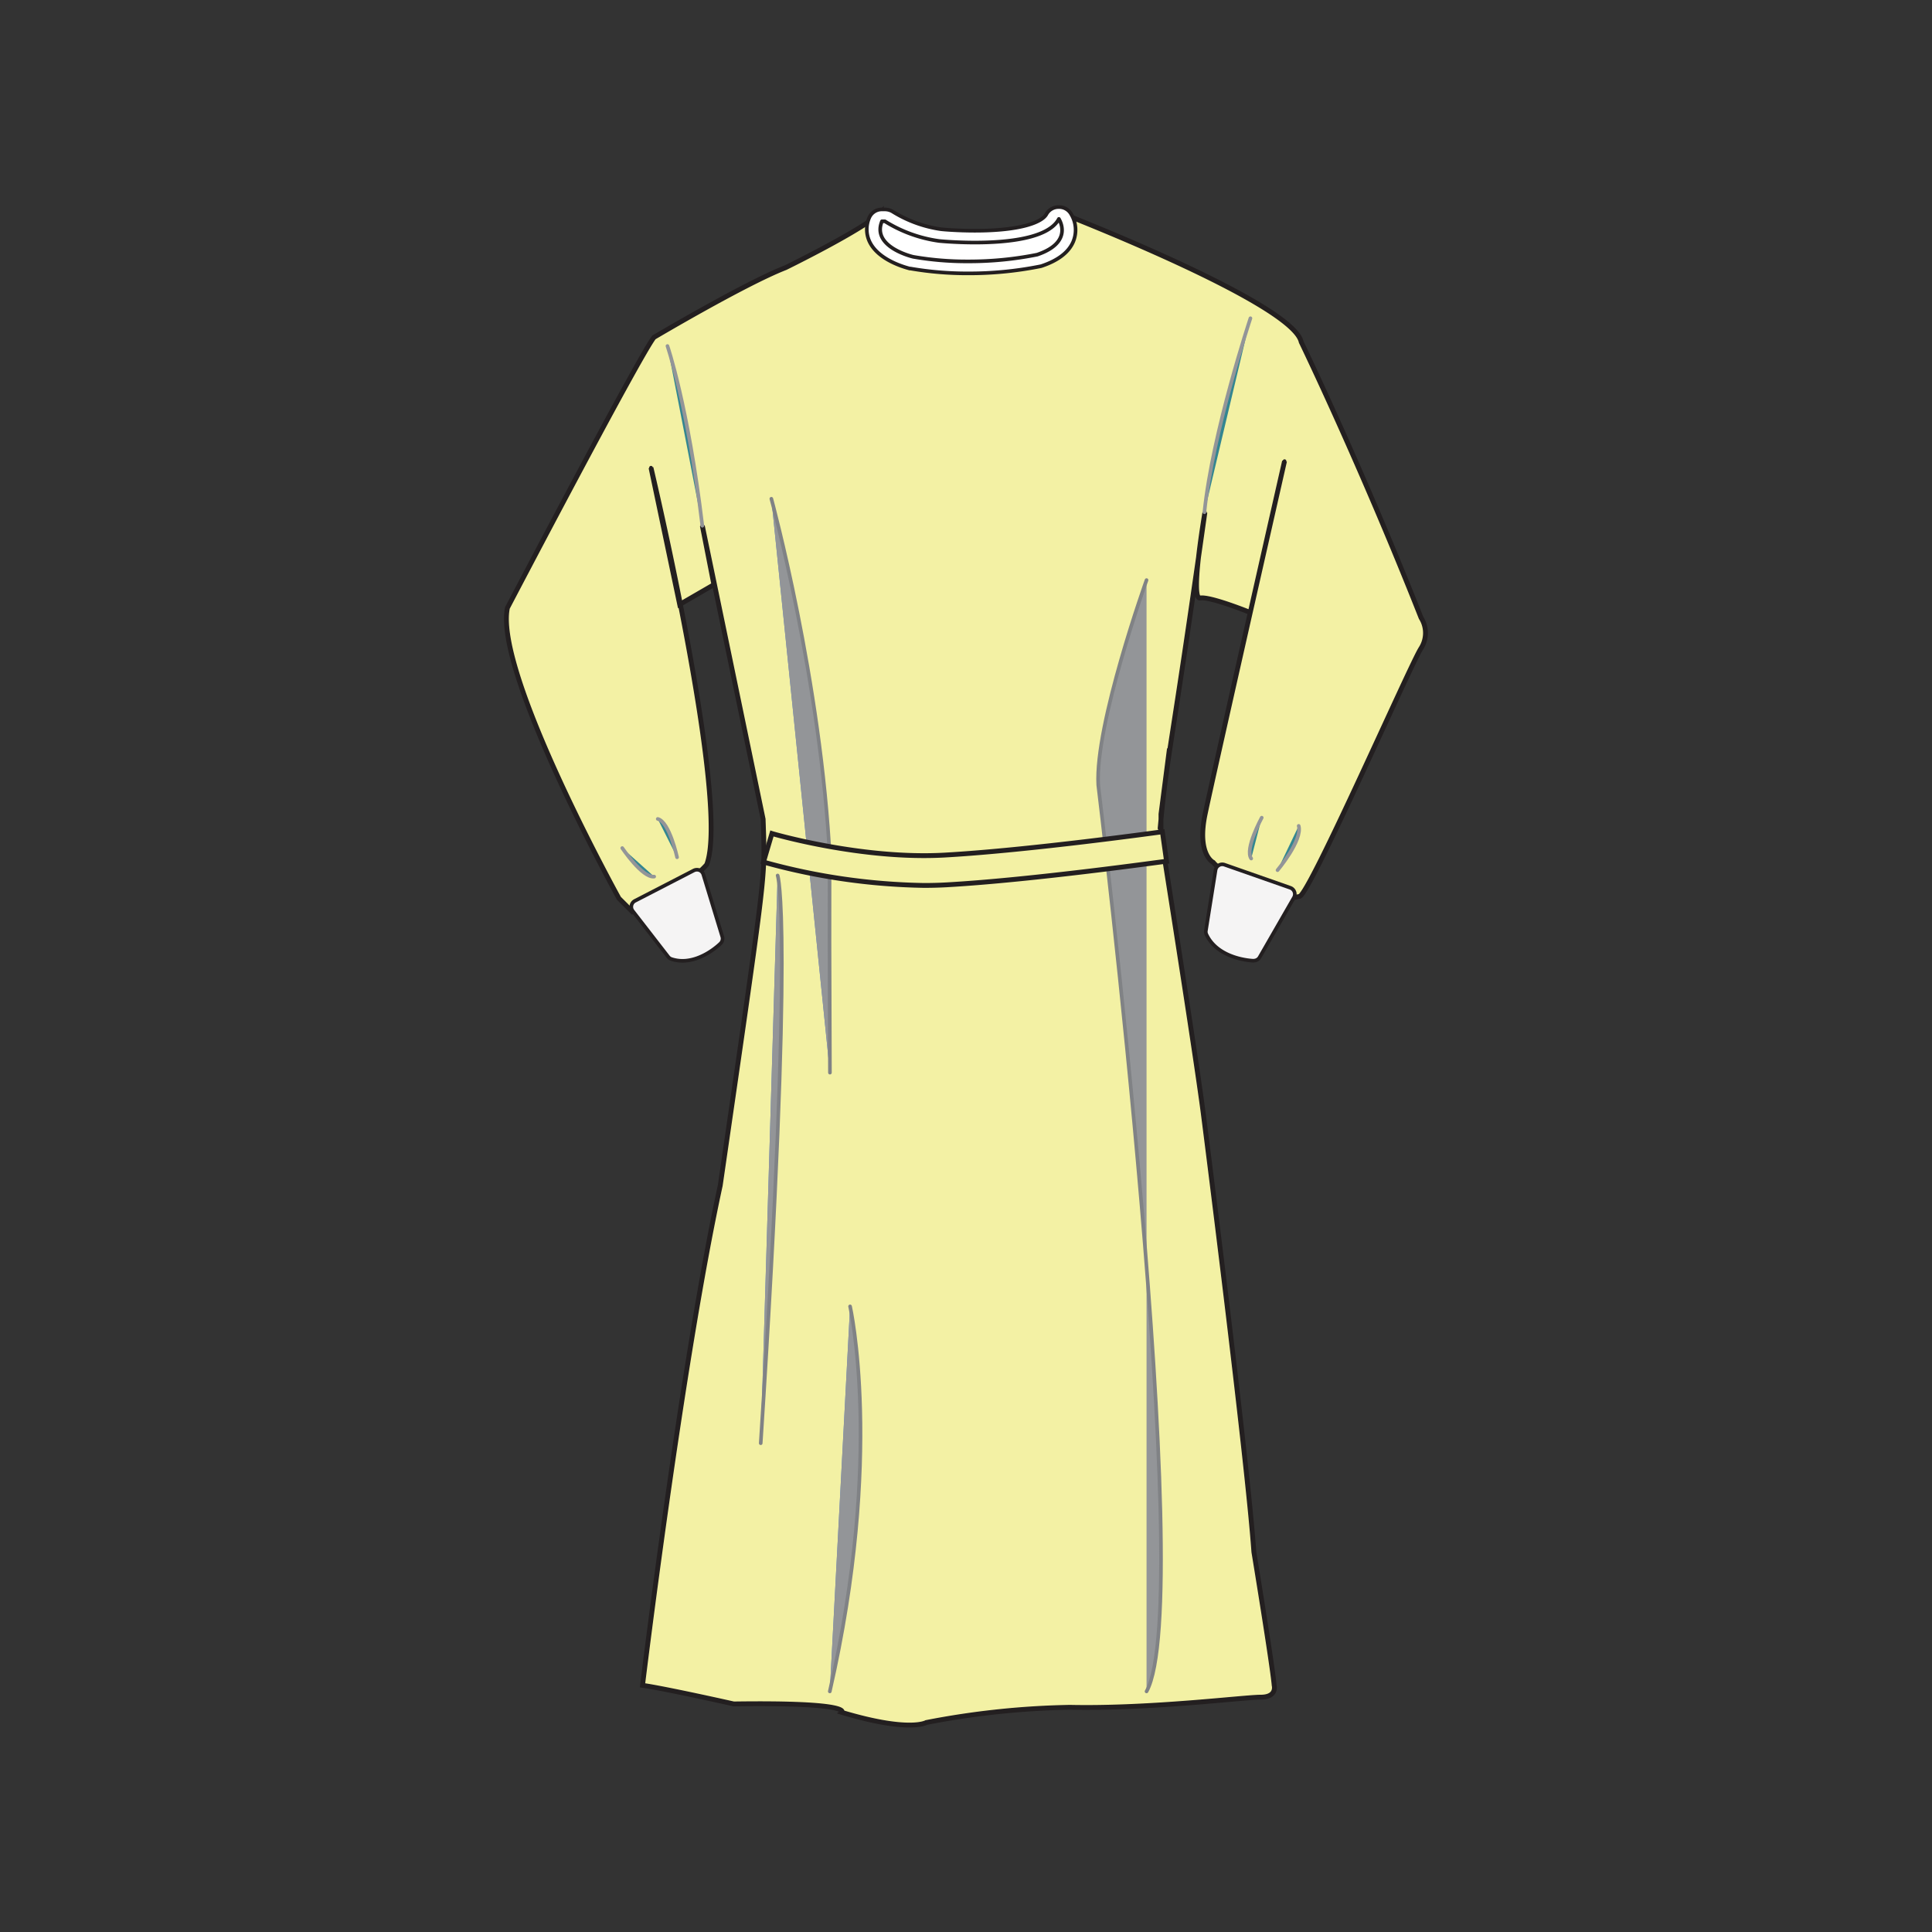 <svg id="图层_1" data-name="图层 1" xmlns="http://www.w3.org/2000/svg" viewBox="0 0 400 400"><rect x="0" y="0" width="400" height="400" fill="#333333" stroke="none"/><defs><style>.cls-1{fill:#f3f1a4;}.cls-1,.cls-12,.cls-2,.cls-8{stroke:#231f20;}.cls-1,.cls-8{stroke-miterlimit:10;}.cls-10,.cls-12,.cls-2,.cls-6,.cls-8{fill:none;}.cls-10,.cls-2,.cls-4,.cls-6{stroke-linecap:round;}.cls-10,.cls-12,.cls-2,.cls-4,.cls-6{stroke-linejoin:round;}.cls-10,.cls-12,.cls-2,.cls-4,.cls-6,.cls-8{stroke-width:0.75px;}.cls-3{fill:#5887da;}.cls-4,.cls-5{fill:#939598;}.cls-4,.cls-6{stroke:#808285;}.cls-7{fill:#f5f4f4;}.cls-9{fill:#338691;}.cls-10{stroke:#939598;}.cls-11{fill:#fff;}</style></defs><title>Artboard 14000003</title><path class="cls-1" d="M242.12,155l-1.75,13.54v4.53s7,44,8.74,57.34c0,0,9.09,71,10.49,90.91,0,0,3.85,23.42,4.2,27.61,0,0,.69,2.45-2.8,2.45s-22.73,2.45-39.51,2.1a169.85,169.85,0,0,0-29.72,3.15s-3.49,2.1-17.48-2.1c0,0,2.45-2.1-22.38-1.75,0,0-14-3.15-18.88-3.85,0,0,8.05-66.43,16.09-103.49,9.13-63,9.18-63,9-72.21L158,169.6l-12.59-60.75,2.39,12.2-7.08,4.1-5.94-28.32s16.43,69.23,11.54,82.16c0,0-3.5,4.55-15.38,9.79l-2.8-2.79s-25.88-46.85-23.08-60.14c0,0,27.08-51.75,30.33-56,0,0,18.85-11.17,27.24-14.43,0,0,16.21-7.93,19.7-11.42,0,0-.91,7,6.43,8.4,0,0,33.57,5.6,30.64-8.4,0,0,48.24,18.65,50,26.8,0,0,12.24,25.29,24.82,57.11a5.89,5.89,0,0,1,0,6.29c-2.09,3.15-23.07,51-25.17,51.4L267,186s-13-4-15.81-7.45c0,0-3.43-1.64-1.68-10,.91-4.37,5.32-23.95,9.34-41.74,3.71-16.43,7.1-31.34,7.1-31.34l-7.1,31.34s-8.29-3.37-10.39-3,1-17.71,1-17.71c-7,49.64-7.75,49.54-9.2,64.67-.23,2.45.21-2.2.21-2.2"/><path class="cls-2" d="M242.12,155l-1.75,13.54v4.53s7,44,8.74,57.34c0,0,9.09,71,10.49,90.91,0,0,3.85,23.42,4.2,27.61,0,0,.69,2.45-2.8,2.45s-22.73,2.45-39.51,2.1a169.85,169.85,0,0,0-29.72,3.15s-3.49,2.1-17.48-2.1c0,0,2.45-2.1-22.38-1.75,0,0-14-3.15-18.88-3.85,0,0,8.05-66.43,16.09-103.49,9.13-63,9.18-63,9-72.21L158,169.6l-12.59-60.75,2.39,12.2-7.08,4.1-5.94-28.32s16.43,69.23,11.54,82.16c0,0-3.5,4.55-15.38,9.79l-2.8-2.79s-25.88-46.85-23.08-60.14c0,0,27.08-51.75,30.33-56,0,0,18.85-11.17,27.24-14.43,0,0,16.21-7.93,19.7-11.42,0,0-.91,7,6.43,8.4,0,0,33.57,5.6,30.64-8.4,0,0,48.24,18.65,50,26.8,0,0,12.24,25.29,24.82,57.11a5.89,5.89,0,0,1,0,6.29c-2.09,3.15-23.07,51-25.17,51.4L267,186s-13-4-15.81-7.45c0,0-3.43-1.64-1.68-10,.91-4.37,5.32-23.95,9.34-41.74,3.71-16.43,7.1-31.34,7.1-31.34l-7.1,31.34s-8.29-3.37-10.39-3,1-17.71,1-17.71c-7,49.64-7.75,49.54-9.2,64.67-.23,2.45.21-2.2.21-2.2"/><path class="cls-3" d="M176,270.47s7,30.77-4.2,79.72"/><path class="cls-4" d="M176,270.47s7,30.77-4.2,79.72"/><path class="cls-3" d="M161,181.26s3.49,9.35-3.5,117.54"/><path class="cls-4" d="M161,181.26s3.49,9.35-3.5,117.54"/><path class="cls-5" d="M237.38,120.1s-10.71,29.84-10,42.42c0,0,20.51,168.82,10,187.67"/><path class="cls-6" d="M237.38,120.1s-10.71,29.84-10,42.42c0,0,20.51,168.82,10,187.67"/><path class="cls-3" d="M159.7,103.26S170,141,171.83,178.08c0,0-.21-3.57,0,44"/><path class="cls-4" d="M159.7,103.26S170,141,171.83,178.08c0,0-.21-3.57,0,44"/><path class="cls-7" d="M141.31,198.93a7.35,7.35,0,0,1-2.28-.36,1.4,1.4,0,0,1-.68-.47L131,188.61a1.4,1.4,0,0,1,.46-2.1l12.19-6.29a1.47,1.47,0,0,1,1.18-.05,1.4,1.4,0,0,1,.79.89l3.92,12.86a1.4,1.4,0,0,1-.35,1.4c-.15.15-3.66,3.61-7.91,3.61"/><path class="cls-8" d="M141.31,198.93a7.35,7.35,0,0,1-2.28-.36,1.4,1.4,0,0,1-.68-.47L131,188.61a1.4,1.4,0,0,1,.46-2.1l12.19-6.29a1.47,1.47,0,0,1,1.18-.05,1.4,1.4,0,0,1,.79.89l3.92,12.86a1.4,1.4,0,0,1-.35,1.4c-.15.15-3.66,3.61-7.91,3.61"/><path class="cls-7" d="M259.58,198.91c-.3,0-7.36-.27-9.8-5.42a1.4,1.4,0,0,1-.11-.83l2-12.53a1.42,1.42,0,0,1,1.38-1.18,1.5,1.5,0,0,1,.47.08l13.64,4.78a1.42,1.42,0,0,1,.75,2l-7.12,12.38a1.4,1.4,0,0,1-1.21.7h0"/><path class="cls-8" d="M259.58,198.91c-.3,0-7.36-.27-9.8-5.42a1.4,1.4,0,0,1-.11-.83l2-12.53a1.42,1.42,0,0,1,1.38-1.18,1.5,1.5,0,0,1,.47.08l13.64,4.78a1.42,1.42,0,0,1,.75,2l-7.12,12.38a1.4,1.4,0,0,1-1.21.7h0"/><path class="cls-9" d="M128.83,175.58s4.17,6.23,6.61,5.91"/><path class="cls-10" d="M128.83,175.58s4.17,6.23,6.61,5.91"/><path class="cls-9" d="M140.18,177.49s-1.58-7.33-4-7.94"/><path class="cls-10" d="M140.18,177.49s-1.58-7.33-4-7.94"/><path class="cls-9" d="M261.23,169.29s-3.58,6.51-2.18,8.46"/><path class="cls-10" d="M261.23,169.29s-3.58,6.51-2.18,8.46"/><path class="cls-9" d="M264.5,180.16s5.23-6.22,4.38-9.17"/><path class="cls-10" d="M264.5,180.16s5.23-6.22,4.38-9.17"/><path class="cls-9" d="M138.19,71.64c-.05-.15,4.22,12.18,7.22,37.21"/><path class="cls-10" d="M138.19,71.64c-.05-.15,4.22,12.18,7.22,37.21"/><path class="cls-9" d="M258.89,65.89s-7.84,23.55-9.53,40.16"/><path class="cls-10" d="M258.89,65.89s-7.84,23.55-9.53,40.16"/><path class="cls-11" d="M201.85,50.22c-4.17,0-7.42-.33-7.42-.33a28.6,28.6,0,0,1-11.24-4.08h-.59c-2.22,5.4,6.46,7.36,6.46,7.36a64.57,64.57,0,0,0,11.26.95,71.74,71.74,0,0,0,14.42-1.4c7.64-2.61,4.53-7.28,4.49-7.4-2.14,4.1-10.88,4.9-17.38,4.9"/><path class="cls-11" d="M219.4,42.87h-.17a2.86,2.86,0,0,0-2.56,1.44c-.87,1.67-5.23,3.46-14.82,3.46-3.58,0-6.5-.25-7-.31a26,26,0,0,1-9.89-3.56,3.15,3.15,0,0,0-1.75-.54h-.59A2.82,2.82,0,0,0,180,45a6,6,0,0,0,.34,5.6c2.15,3.54,7.45,4.84,8,5l.15,0a68.88,68.88,0,0,0,11.82,1,75.09,75.09,0,0,0,15.13-1.47,2.8,2.8,0,0,0,.31-.09c3.31-1.13,5.47-2.78,6.42-4.93a6.32,6.32,0,0,0-.39-5.76,2.85,2.85,0,0,0-2.39-1.44m-4.66,9.85a71.74,71.74,0,0,1-14.42,1.4,64.57,64.57,0,0,1-11.26-.95s-8.68-2-6.46-7.36h.59a28.6,28.6,0,0,0,11.24,4.08s3.25.33,7.42.33c6.5,0,15.24-.8,17.38-4.9,0,.12,3.15,4.79-4.49,7.4"/><path class="cls-12" d="M219.4,42.87h-.17a2.86,2.86,0,0,0-2.56,1.44c-.87,1.67-5.23,3.46-14.82,3.46-3.58,0-6.5-.25-7-.31a26,26,0,0,1-9.89-3.56,3.15,3.15,0,0,0-1.75-.54h-.59A2.82,2.82,0,0,0,180,45a6,6,0,0,0,.34,5.6c2.15,3.54,7.45,4.84,8,5l.15,0a68.88,68.88,0,0,0,11.82,1,75.09,75.09,0,0,0,15.13-1.47,2.8,2.8,0,0,0,.31-.09c3.31-1.13,5.47-2.78,6.42-4.93a6.32,6.32,0,0,0-.39-5.76A2.85,2.85,0,0,0,219.4,42.87Zm-4.66,9.85a71.74,71.74,0,0,1-14.42,1.4,64.57,64.57,0,0,1-11.26-.95s-8.68-2-6.46-7.36h.59a28.6,28.6,0,0,0,11.24,4.08s3.25.33,7.42.33c6.5,0,15.24-.8,17.38-4.9C219.27,45.44,222.38,50.11,214.74,52.72Z"/><path class="cls-1" d="M191.31,183.32a131.41,131.41,0,0,1-33.24-4.84l1.75-5.91c.18.06,18.64,5.45,35.84,4.46,17.64-1,44.69-4.79,45-4.82l.86,6.1c-.27,0-27.57,3.87-45.47,4.88C194.44,183.28,192.87,183.32,191.31,183.32Z"/></svg>